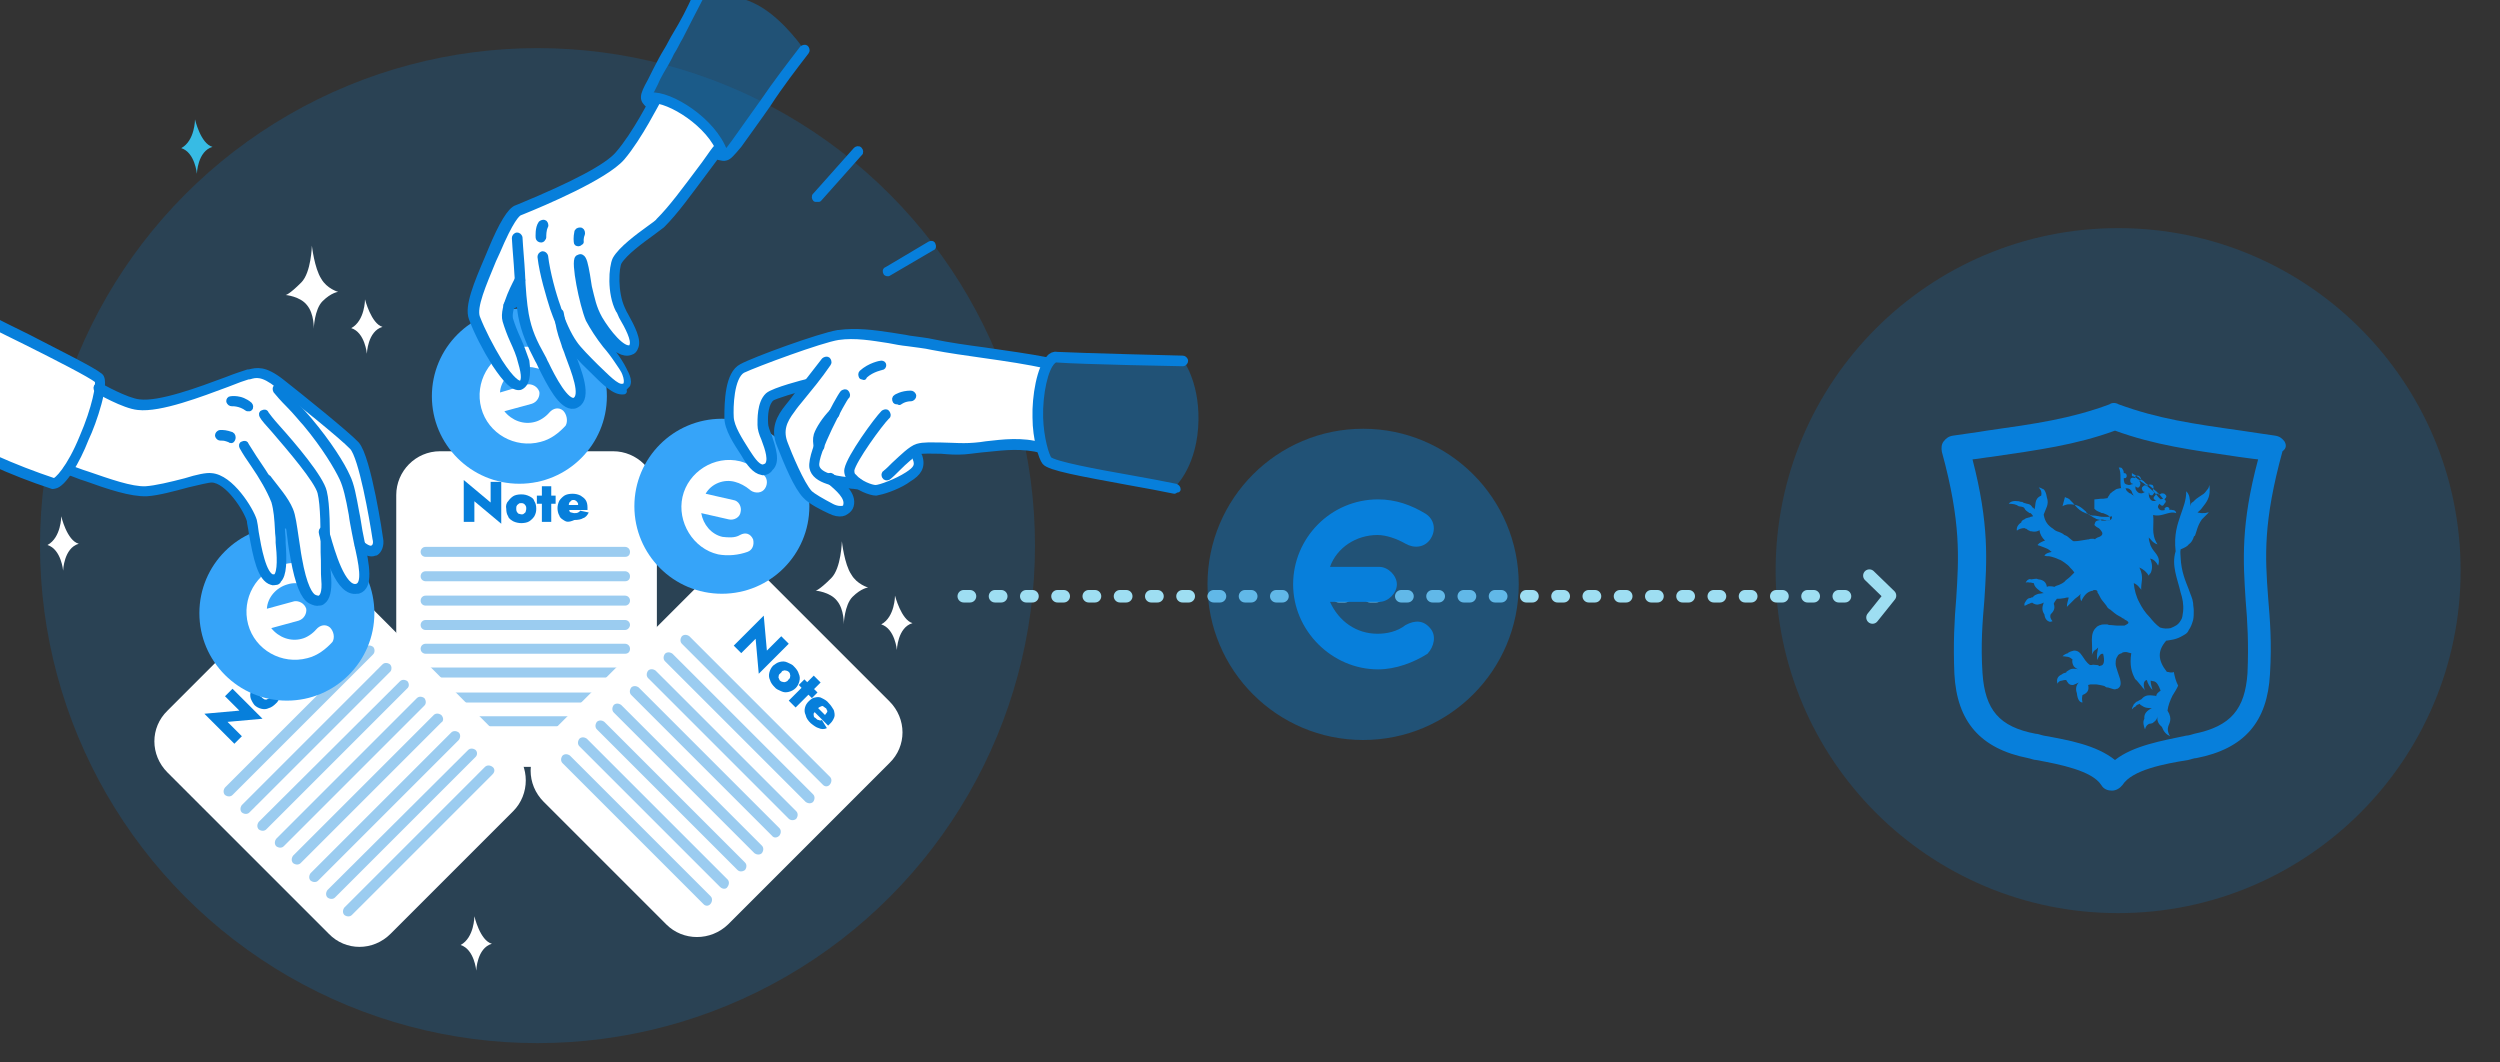 <?xml version="1.0" encoding="utf-8"?>
<!-- Generator: Adobe Illustrator 24.3.0, SVG Export Plug-In . SVG Version: 6.00 Build 0)  -->
<svg version="1.1" id="Layer_1" xmlns="http://www.w3.org/2000/svg" xmlns:xlink="http://www.w3.org/1999/xlink" x="0px" y="0px"
	 viewBox="0 0 400 170" style="enable-background:new 0 0 400 170;" xml:space="preserve">
<rect x="0" y="0" width="400" height="170" fill="#333333" stroke="none"/>
<style type="text/css">
	.st0{opacity:0.2;fill:#077FDB;}
	.st1{fill:#FFFFFF;}
	.st2{fill:#077FDB;}
	.st3{opacity:0.4;fill:#077FDB;}
	.st4{fill-rule:evenodd;clip-rule:evenodd;fill:#36A4F9;}
	.st5{fill:#37BBE4;}
	.st6{opacity:0.4;fill-rule:evenodd;clip-rule:evenodd;fill:#077FDB;}
	.st7{fill-rule:evenodd;clip-rule:evenodd;fill:#FFFFFF;}
	.st8{fill:#077FDB;stroke:#077FDB;stroke-linecap:round;stroke-linejoin:round;stroke-miterlimit:10;}
	.st9{fill:none;stroke:#9EDEF2;stroke-width:2;stroke-linecap:round;stroke-linejoin:round;stroke-miterlimit:10;}
	
		.st10{fill:none;stroke:#9EDEF2;stroke-width:2;stroke-linecap:round;stroke-linejoin:round;stroke-miterlimit:10;stroke-dasharray:1,4;}
</style>
<circle class="st0" cx="86" cy="87.3" r="79.6"/>
<g>
	<g>
		<path class="st1" d="M98.1,122.7H70.4c-3.8,0-7-3.1-7-7V79.2c0-3.8,3.1-7,7-7h27.7c3.8,0,7,3.1,7,7v36.5
			C105,119.5,102,122.7,98.1,122.7z"/>
		<g>
			<g>
				<path class="st2" d="M80.2,77.1v6.7l-4.3-3.6v3.3h-1.7v-6.7l4.3,3.6v-3.3H80.2z"/>
				<path class="st2" d="M81.3,80.2c0.2-0.3,0.5-0.6,0.8-0.8c0.3-0.2,0.8-0.3,1.3-0.3s0.9,0.1,1.3,0.3s0.7,0.4,0.8,0.8
					c0.2,0.3,0.3,0.7,0.3,1.2s-0.1,0.8-0.3,1.2c-0.2,0.3-0.5,0.6-0.8,0.8s-0.8,0.3-1.3,0.3c-0.4,0-0.9-0.1-1.3-0.3
					c-0.3-0.2-0.7-0.4-0.8-0.8c-0.2-0.3-0.3-0.7-0.3-1.2C80.9,81,81,80.5,81.3,80.2z M82.7,81.9c0.1,0.1,0.2,0.3,0.3,0.3
					s0.3,0.1,0.4,0.1c0.2,0,0.3,0,0.4-0.1s0.3-0.2,0.3-0.3s0.1-0.3,0.1-0.5c0-0.3,0-0.3-0.1-0.5c-0.1-0.1-0.2-0.3-0.3-0.3
					c-0.1-0.1-0.3-0.1-0.4-0.1c-0.2,0-0.3,0-0.4,0.1s-0.3,0.2-0.3,0.3c-0.1,0.1-0.1,0.3-0.1,0.5S82.6,81.7,82.7,81.9z"/>
				<path class="st2" d="M88.9,79.3v1.3h-3v-1.3H88.9z M88.2,77.8v5.7h-1.5v-5.7H88.2z"/>
				<path class="st2" d="M90.3,83.3c-0.3-0.2-0.7-0.4-0.8-0.8c-0.2-0.3-0.3-0.8-0.3-1.2c0-0.4,0.1-0.8,0.3-1.2
					c0.2-0.3,0.5-0.6,0.8-0.8s0.8-0.3,1.3-0.3s0.9,0.1,1.3,0.3c0.3,0.2,0.6,0.4,0.8,0.7c0.2,0.3,0.3,0.7,0.3,1.2c0,0.1,0,0.2,0,0.2
					c0,0.1,0,0.1,0,0.2h-3.8v-0.8h2.5l-0.3,0.4c0,0,0-0.1,0.1-0.2c0,0,0-0.1,0-0.2c0-0.2,0-0.3-0.1-0.4s-0.1-0.2-0.3-0.3
					C92,80,91.8,80,91.8,80c-0.2,0-0.3,0-0.4,0.1s-0.2,0.2-0.3,0.3C91,80.6,91,80.8,91,81.1s0,0.4,0.1,0.6c0,0.2,0.2,0.3,0.3,0.3
					s0.3,0.1,0.5,0.1s0.4,0,0.6-0.1s0.3-0.2,0.3-0.3l1.4,0.3c-0.2,0.4-0.5,0.8-0.9,0.9c-0.3,0.2-0.8,0.3-1.4,0.3
					C91,83.6,90.6,83.5,90.3,83.3z"/>
			</g>
		</g>
		<path class="st3" d="M100,93H68.1c-0.4,0-0.8-0.3-0.8-0.8l0,0c0-0.4,0.3-0.8,0.8-0.8H100c0.4,0,0.8,0.3,0.8,0.8l0,0
			C100.8,92.7,100.5,93,100,93z"/>
		<path class="st3" d="M100,89.1H68.1c-0.4,0-0.8-0.3-0.8-0.8l0,0c0-0.4,0.3-0.8,0.8-0.8H100c0.4,0,0.8,0.3,0.8,0.8l0,0
			C100.8,88.8,100.5,89.1,100,89.1z"/>
		<path class="st3" d="M100,96.9H68.1c-0.4,0-0.8-0.3-0.8-0.8l0,0c0-0.4,0.3-0.8,0.8-0.8H100c0.4,0,0.8,0.3,0.8,0.8l0,0
			C100.8,96.5,100.5,96.9,100,96.9z"/>
		<path class="st3" d="M100,100.8H68.1c-0.4,0-0.8-0.3-0.8-0.8l0,0c0-0.4,0.3-0.8,0.8-0.8H100c0.4,0,0.8,0.3,0.8,0.8l0,0
			C100.8,100.3,100.5,100.8,100,100.8z"/>
		<path class="st3" d="M100,104.6H68.1c-0.4,0-0.8-0.3-0.8-0.8l0,0c0-0.4,0.3-0.8,0.8-0.8H100c0.4,0,0.8,0.3,0.8,0.8l0,0
			C100.8,104.3,100.5,104.6,100,104.6z"/>
		<path class="st3" d="M100,108.4H68.1c-0.4,0-0.8-0.3-0.8-0.8l0,0c0-0.4,0.3-0.8,0.8-0.8H100c0.4,0,0.8,0.3,0.8,0.8l0,0
			C100.8,108.1,100.5,108.4,100,108.4z"/>
		<path class="st3" d="M100,112.4H68.1c-0.4,0-0.8-0.3-0.8-0.8l0,0c0-0.4,0.3-0.8,0.8-0.8H100c0.4,0,0.8,0.3,0.8,0.8l0,0
			C100.8,111.9,100.5,112.4,100,112.4z"/>
		<path class="st3" d="M100,116.2H68.1c-0.4,0-0.8-0.3-0.8-0.8l0,0c0-0.4,0.3-0.8,0.8-0.8H100c0.4,0,0.8,0.3,0.8,0.8l0,0
			C100.8,115.9,100.5,116.2,100,116.2z"/>
	</g>
	<g>
		<path class="st1" d="M106.6,147.9L87,128.3c-2.8-2.8-2.8-7.2,0-9.9l25.8-25.8c2.8-2.8,7.2-2.8,9.9,0l19.6,19.6
			c2.8,2.8,2.8,7.2,0,9.9l-25.8,25.8C113.7,150.6,109.3,150.6,106.6,147.9z"/>
		<g>
			<g>
				<path class="st2" d="M126.2,103l-4.8,4.8l-0.5-5.6l-2.3,2.3l-1.2-1.2l4.8-4.8l0.5,5.6l2.3-2.3L126.2,103z"/>
				<path class="st2" d="M124.8,105.9c0.4-0.1,0.8-0.1,1.2,0.1c0.4,0.2,0.8,0.3,1.1,0.7c0.3,0.3,0.6,0.7,0.7,1.1
					c0.2,0.4,0.2,0.8,0.1,1.2c-0.1,0.4-0.3,0.8-0.6,1.1c-0.3,0.3-0.7,0.5-1.1,0.6s-0.8,0.1-1.2-0.1c-0.4-0.2-0.8-0.3-1.1-0.7
					c-0.3-0.3-0.6-0.7-0.7-1.1c-0.2-0.4-0.2-0.8-0.1-1.2c0.1-0.4,0.3-0.8,0.6-1.1C124,106.3,124.3,106,124.8,105.9z M124.6,108.1
					c0,0.2-0.1,0.3,0,0.4c0.1,0.2,0.1,0.3,0.2,0.4s0.3,0.2,0.4,0.2s0.3,0.1,0.5,0s0.3-0.1,0.4-0.3c0.2-0.2,0.3-0.3,0.3-0.4
					c0-0.2,0.1-0.3,0-0.5c0-0.2-0.1-0.3-0.2-0.4s-0.3-0.2-0.4-0.2c-0.2,0-0.3-0.1-0.4,0c-0.2,0-0.3,0.1-0.4,0.3
					C124.8,107.8,124.6,107.9,124.6,108.1z"/>
				<path class="st2" d="M130.8,110.8l-0.9,0.9l-2.1-2.1l0.9-0.9L130.8,110.8z M131.3,109.2l-4,4l-1.1-1.1l4-4L131.3,109.2z"/>
				<path class="st2" d="M128.9,114.4c-0.2-0.4-0.2-0.8-0.1-1.2s0.3-0.7,0.6-1s0.7-0.6,1-0.6c0.4-0.1,0.8-0.1,1.1,0.1
					c0.4,0.2,0.8,0.4,1.1,0.8c0.4,0.4,0.6,0.8,0.8,1.1c0.1,0.3,0.2,0.8,0.1,1.1s-0.3,0.7-0.6,1c-0.1,0.1-0.1,0.1-0.2,0.2
					c-0.1,0.1-0.1,0.1-0.2,0.2l-2.8-2.8l0.6-0.6l1.8,1.8l-0.5,0.1c0.1,0,0.1-0.1,0.2-0.1s0.1-0.1,0.2-0.1c0.1-0.1,0.2-0.3,0.3-0.4
					s0.1-0.3,0-0.4c-0.1-0.2-0.1-0.3-0.2-0.3c-0.1-0.1-0.3-0.2-0.4-0.3s-0.3,0-0.5,0.1c-0.3,0.1-0.3,0.3-0.5,0.4
					c-0.2,0.2-0.3,0.3-0.4,0.5c-0.2,0.2-0.1,0.3-0.1,0.5s0.1,0.3,0.3,0.4c0.2,0.2,0.3,0.3,0.5,0.3c0.2,0.1,0.3,0.1,0.5,0l0.8,1.3
					c-0.4,0.2-0.9,0.2-1.3,0c-0.4-0.1-0.8-0.4-1.3-0.8C129.3,115.3,129,114.9,128.9,114.4z"/>
			</g>
		</g>
		<path class="st3" d="M128.9,128.3l-22.5-22.5c-0.3-0.3-0.3-0.8,0-1.2l0,0c0.3-0.3,0.8-0.3,1.2,0l22.5,22.5c0.3,0.3,0.3,0.8,0,1.2
			l0,0C129.8,128.6,129.3,128.6,128.9,128.3z"/>
		<path class="st3" d="M131.7,125.6L109.1,103c-0.3-0.3-0.3-0.8,0-1.2l0,0c0.3-0.3,0.8-0.3,1.2,0l22.5,22.5c0.3,0.3,0.3,0.8,0,1.2
			l0,0C132.5,125.9,132,125.9,131.7,125.6z"/>
		<path class="st3" d="M126.2,131l-22.5-22.5c-0.3-0.3-0.3-0.8,0-1.2l0,0c0.3-0.3,0.8-0.3,1.2,0l22.5,22.5c0.3,0.3,0.3,0.8,0,1.2
			l0,0C127.1,131.3,126.5,131.3,126.2,131z"/>
		<path class="st3" d="M123.5,133.7L101,111.2c-0.3-0.3-0.3-0.8,0-1.2l0,0c0.3-0.3,0.8-0.3,1.2,0l22.5,22.5c0.3,0.3,0.3,0.8,0,1.2
			l0,0C124.3,134.1,123.8,134.1,123.5,133.7z"/>
		<path class="st3" d="M120.7,136.5L98.2,114c-0.3-0.3-0.3-0.8,0-1.2l0,0c0.3-0.3,0.8-0.3,1.2,0l22.5,22.5c0.3,0.3,0.3,0.8,0,1.2
			l0,0C121.6,136.8,121.1,136.8,120.7,136.5z"/>
		<path class="st3" d="M118,139.2l-22.5-22.5c-0.3-0.3-0.3-0.8,0-1.2l0,0c0.3-0.3,0.8-0.3,1.2,0l22.5,22.5c0.3,0.3,0.3,0.8,0,1.2
			l0,0C118.8,139.5,118.3,139.5,118,139.2z"/>
		<path class="st3" d="M115.2,141.9l-22.5-22.5c-0.3-0.3-0.3-0.8,0-1.2l0,0c0.3-0.3,0.8-0.3,1.2,0l22.5,22.5c0.3,0.3,0.3,0.8,0,1.2
			l0,0C116.2,142.3,115.6,142.3,115.2,141.9z"/>
		<path class="st3" d="M112.6,144.7L90,122.1c-0.3-0.3-0.3-0.8,0-1.2l0,0c0.3-0.3,0.8-0.3,1.2,0l22.5,22.5c0.3,0.3,0.3,0.8,0,1.2
			l0,0C113.4,145,112.9,145,112.6,144.7z"/>
	</g>
	<g>
		<path class="st1" d="M82.1,129.8l-19.6,19.6c-2.8,2.8-7.2,2.8-9.9,0l-25.8-25.8c-2.8-2.8-2.8-7.2,0-9.9l19.6-19.6
			c2.8-2.8,7.2-2.8,9.9,0L82.1,120C84.8,122.6,84.8,127.1,82.1,129.8z"/>
		<g>
			<g>
				<path class="st2" d="M37.2,110.2L42,115l-5.6,0.5l2.3,2.3l-1.2,1.2l-4.8-4.8l5.6-0.5l-2.3-2.3L37.2,110.2z"/>
				<path class="st2" d="M40.1,111.7c-0.1-0.4-0.1-0.8,0.1-1.2c0.2-0.4,0.3-0.8,0.7-1.1c0.3-0.3,0.7-0.6,1.1-0.7
					c0.4-0.2,0.8-0.2,1.2-0.1c0.3,0.1,0.8,0.3,1.1,0.6c0.3,0.3,0.5,0.7,0.6,1.1s0.1,0.8-0.1,1.2c-0.2,0.4-0.3,0.8-0.7,1.1
					c-0.3,0.3-0.7,0.6-1.1,0.7c-0.4,0.2-0.8,0.2-1.2,0.1s-0.8-0.3-1.1-0.6C40.4,112.4,40.2,112,40.1,111.7z M42.3,111.9
					c0.2,0,0.3,0.1,0.4,0c0.2-0.1,0.3-0.1,0.4-0.2c0.1-0.1,0.2-0.3,0.2-0.4c0-0.2,0.1-0.3,0-0.5c-0.1-0.3-0.1-0.3-0.3-0.4
					c-0.2-0.2-0.3-0.3-0.4-0.3s-0.3-0.1-0.5,0c-0.2,0-0.3,0.1-0.4,0.2c-0.1,0.1-0.2,0.3-0.2,0.4s-0.1,0.3,0,0.4
					c0,0.2,0.1,0.3,0.3,0.4C42,111.7,42.1,111.8,42.3,111.9z"/>
				<path class="st2" d="M44.9,105.5l0.9,0.9l-2.1,2.1l-0.9-0.9L44.9,105.5z M43.3,105l4,4l-1.1,1.1l-4-4L43.3,105z"/>
				<path class="st2" d="M48.6,107.4c-0.4,0.2-0.8,0.2-1.2,0.1s-0.7-0.3-1-0.6c-0.3-0.3-0.6-0.7-0.6-1c-0.1-0.4-0.1-0.8,0.1-1.1
					c0.2-0.4,0.4-0.8,0.8-1.1c0.4-0.4,0.8-0.6,1.1-0.8c0.3-0.1,0.8-0.2,1.1-0.1s0.7,0.3,1,0.6c0.1,0.1,0.1,0.1,0.2,0.2
					c0.1,0.1,0.1,0.1,0.2,0.2l-2.8,2.8l-0.6-0.6l1.8-1.8l0.1,0.5c0-0.1-0.1-0.1-0.1-0.2s-0.1-0.1-0.1-0.2c-0.1-0.1-0.3-0.2-0.4-0.3
					c-0.1-0.1-0.3-0.1-0.4,0c-0.2,0-0.3,0.1-0.3,0.2c-0.1,0.1-0.2,0.3-0.3,0.4c-0.1,0.2,0,0.3,0.1,0.5c0.1,0.3,0.3,0.3,0.4,0.5
					c0.2,0.2,0.3,0.3,0.5,0.4s0.3,0.1,0.5,0.1s0.3-0.1,0.4-0.3s0.3-0.3,0.3-0.5c0.1-0.2,0.1-0.3,0-0.5l1.3-0.8
					c0.2,0.4,0.2,0.9,0,1.3s-0.4,0.8-0.8,1.3C49.4,107.1,49,107.4,48.6,107.4z"/>
			</g>
		</g>
		<path class="st3" d="M62.5,107.4L39.9,130c-0.3,0.3-0.8,0.3-1.2,0l0,0c-0.3-0.3-0.3-0.8,0-1.2l22.5-22.5c0.3-0.3,0.8-0.3,1.2,0
			l0,0C62.7,106.6,62.7,107.1,62.5,107.4z"/>
		<path class="st3" d="M59.7,104.7l-22.5,22.5c-0.3,0.3-0.8,0.3-1.2,0l0,0c-0.3-0.3-0.3-0.8,0-1.2l22.5-22.5c0.3-0.3,0.8-0.3,1.2,0
			l0,0C60,103.8,60,104.4,59.7,104.7z"/>
		<path class="st3" d="M65.1,110.2l-22.5,22.5c-0.3,0.3-0.8,0.3-1.2,0l0,0c-0.3-0.3-0.3-0.8,0-1.2L64,109c0.3-0.3,0.8-0.3,1.2,0l0,0
			C65.5,109.4,65.5,109.9,65.1,110.2z"/>
		<path class="st3" d="M67.9,112.9l-22.5,22.5c-0.3,0.3-0.8,0.3-1.2,0l0,0c-0.3-0.3-0.3-0.8,0-1.2l22.5-22.5c0.3-0.3,0.8-0.3,1.2,0
			l0,0C68.2,112.1,68.2,112.6,67.9,112.9z"/>
		<path class="st3" d="M70.6,115.6l-22.5,22.5c-0.3,0.3-0.8,0.3-1.2,0l0,0c-0.3-0.3-0.3-0.8,0-1.2l22.5-22.5c0.3-0.3,0.8-0.3,1.2,0
			l0,0C71,114.8,71,115.4,70.6,115.6z"/>
		<path class="st3" d="M73.4,118.4l-22.5,22.5c-0.3,0.3-0.8,0.3-1.2,0l0,0c-0.3-0.3-0.3-0.8,0-1.2l22.5-22.5c0.3-0.3,0.8-0.3,1.2,0
			l0,0C73.7,117.5,73.7,118,73.4,118.4z"/>
		<path class="st3" d="M76.1,121.1l-22.5,22.5c-0.3,0.3-0.8,0.3-1.2,0l0,0c-0.3-0.3-0.3-0.8,0-1.2L74.9,120c0.3-0.3,0.8-0.3,1.2,0
			l0,0C76.4,120.3,76.4,120.8,76.1,121.1z"/>
		<path class="st3" d="M78.8,123.9l-22.5,22.5c-0.3,0.3-0.8,0.3-1.2,0l0,0c-0.3-0.3-0.3-0.8,0-1.2l22.5-22.5c0.3-0.3,0.8-0.3,1.2,0
			l0,0C79.2,123,79.2,123.5,78.8,123.9z"/>
	</g>
</g>
<g>
	<g>
		<g>
			<ellipse class="st4" cx="115.5" cy="81" rx="14" ry="14"/>
		</g>
	</g>
	<path class="st1" d="M120.5,86.3c-0.4-0.9-1.2-1.2-2.1-0.7c-0.8,0.5-1.9,0.4-2.8,0.3c-1.8-0.4-3.1-2-3.4-3.8l4.4,1
		c0.8,0.2,1.8-0.3,1.9-1.2c0.2-0.8-0.3-1.8-1.2-1.9l-4.4-1c0.9-1.6,2.9-2.4,4.7-1.9c0.8,0.2,1.7,0.7,2.3,1.2
		c0.6,0.6,1.7,0.7,2.3,0.1c0.6-0.6,0.7-1.7,0.1-2.3c-1.1-1.1-2.4-1.9-3.9-2.3c-4.1-1-8.3,1.7-9.2,5.7s1.7,8.3,5.7,9.2
		c1.6,0.3,3.3,0.1,4.7-0.4C120.4,88,120.7,87.2,120.5,86.3z"/>
</g>
<g>
	<g>
		<g>
			<ellipse class="st4" cx="83.1" cy="63.4" rx="14" ry="14"/>
		</g>
	</g>
	<path class="st1" d="M90.1,65.7c-0.7-0.6-1.6-0.4-2.2,0.3c-0.6,0.7-1.5,1.3-2.3,1.5c-1.8,0.5-3.7-0.2-4.9-1.7l4.4-1.2
		c0.9-0.3,1.3-1.2,1.2-1.9c-0.3-0.9-1.2-1.3-1.9-1.2L80,62.8c0.1-1.8,1.5-3.4,3.3-3.9c0.9-0.3,1.8-0.2,2.5,0c0.9,0.3,1.8-0.2,2-1
		c0.3-0.9-0.2-1.8-1-2c-1.5-0.5-3-0.6-4.4-0.1c-4.1,1.1-6.5,5.4-5.4,9.5s5.4,6.5,9.5,5.4c1.6-0.4,2.9-1.4,4-2.6
		C90.9,67.4,90.7,66.3,90.1,65.7z"/>
</g>
<g>
	<g>
		<g>
			<ellipse class="st4" cx="45.9" cy="98.1" rx="14" ry="14"/>
		</g>
	</g>
	<path class="st1" d="M52.8,100.4c-0.7-0.6-1.6-0.4-2.2,0.3c-0.6,0.7-1.5,1.3-2.3,1.5c-1.8,0.5-3.7-0.2-4.9-1.7l4.4-1.2
		c0.9-0.3,1.3-1.2,1.2-1.9c-0.3-0.9-1.2-1.3-1.9-1.2l-4.4,1.2c0.1-1.8,1.5-3.4,3.3-3.9c0.9-0.3,1.8-0.2,2.5,0c0.9,0.3,1.8-0.2,2-1
		c0.3-0.9-0.2-1.8-1-2c-1.5-0.5-3-0.6-4.4-0.1c-4.1,1.1-6.5,5.4-5.4,9.5s5.4,6.5,9.5,5.4c1.6-0.4,2.9-1.4,4-2.6
		C53.6,102,53.4,101,52.8,100.4z"/>
</g>
<path class="st1" d="M49.9,39.3c0,0-0.1,4.3-1.7,5.9c-2,2-2.5,2-2.5,2s2.3,0.2,3.4,1.6c1.2,1.4,1.1,3.8,1.1,3.8s0.1-3.1,1.4-4.4
	c1.4-1.4,2.5-1.5,2.5-1.5s-1.8-0.5-2.7-2.1C50.3,42.9,49.9,39.3,49.9,39.3z"/>
<path class="st1" d="M58.4,47.9c0,0,0,3.4-2.2,4.6c2.2,0.7,2.5,4.1,2.5,4.1s0.1-3.6,2.5-4.3C59.4,51.8,58.4,47.9,58.4,47.9z"/>
<path class="st5" d="M31.2,19.1c0,0,0,3.4-2.2,4.6c2.2,0.7,2.5,4.1,2.5,4.1s0.1-3.6,2.5-4.3C32.1,23,31.2,19.1,31.2,19.1z"/>
<path class="st1" d="M134.7,86.6c0,0-0.1,4.3-1.7,5.9c-2,2-2.5,2-2.5,2s2.3,0.2,3.4,1.6c1.2,1.4,1.1,3.8,1.1,3.8s0.1-3.1,1.4-4.4
	c1.4-1.4,2.5-1.5,2.5-1.5s-1.8-0.5-2.7-2.1C135.1,90.3,134.7,86.6,134.7,86.6z"/>
<path class="st1" d="M143.2,95.3c0,0,0,3.4-2.2,4.6c2.2,0.7,2.5,4.1,2.5,4.1s0.1-3.6,2.5-4.3C144.2,99.2,143.2,95.3,143.2,95.3z"/>
<path class="st1" d="M75.9,146.6c0,0,0,3.4-2.2,4.6c2.2,0.7,2.5,4.1,2.5,4.1s0.1-3.6,2.5-4.3C76.8,150.5,75.9,146.6,75.9,146.6z"/>
<path class="st1" d="M9.8,82.6c0,0,0,3.4-2.2,4.6c2.2,0.7,2.5,4.1,2.5,4.1s0.1-3.6,2.5-4.3C10.7,86.5,9.8,82.6,9.8,82.6z"/>
<g>
	<path class="st6" d="M104.3,16.7c0,0-1.1-0.7-0.7-1.7c1.3-3,8.6-16.1,8.6-16.1s5.1-0.3,9.2,2s7.3,7.1,7.3,7.1s-3.9,5.4-7.2,10
		c-2.4,3.4-4,6.3-5.4,6.8C111.4,26.5,104.3,16.7,104.3,16.7z"/>
	<path class="st7" d="M16,62.3c0,0,1.2,0.6,3.1,1.3c1.7,0.7,3.8,1.7,6.7,1c3.3-0.7,7.4-2.4,11.1-3.6c1.9-0.6,4.1-1.9,5.4-1.2
		c3.9,2,7.4,5.3,10.5,7.9c1.9,1.7,4,2.8,4.6,4.1c1.6,2.9,3.1,12.3,3.3,14.9c0.3,3.2-2.6,1.1-2.6,1.1s0.7,4,0.3,5.9
		c-0.2,1-1.5,0.8-1.9,0.6c-1.5-0.3-4.3-7.9-4.3-7.9s0.1,2,0.1,3.9c0.1,2.1,0,4.2-0.4,5.5c-0.4,0.8-1.8,0.4-2.3-0.1
		c-1.5-1.8-2.6-8-3.1-12.1c-0.3-2.1-2.4-4.4-2.4-4.4s0.4,1.3,0.7,3.2c0.7,4.3,1.4,11.5-1.1,10.6c-1.1-0.4-2.1-3.1-2.5-5.6
		c-0.4-1.9-0.2-3.3-1.3-5.1c-0.8-1.4-3.9-4.7-4.9-5.2c-0.8-0.4-1.7-0.1-2.8,0.1c-3,0.5-6.7,2.2-9.1,2c-3.3-0.3-5.8-1.3-7.9-2
		c-2.7-0.9-4.3-1.6-4.3-1.6s1.9-3,3.2-6.3C15.3,65.8,16,62.3,16,62.3z"/>
	<path class="st7" d="M82.4,33.9c0,0,3.4-1.4,7.5-3.4c2.5-1.2,5.5-2.4,7.6-4.1c2.8-2.2,4.6-5.5,5.8-7.5c1.2-2.2,1.7-3,1.7-3
		s3,0.6,5.7,2.6c2.6,2.1,4.7,5.4,4.7,5.4s-0.6,0.7-1.7,2.2c-1.6,2.3-4.3,6.1-7,8.9c-2,2.1-3.9,2.7-5.6,4.4c-0.7,0.6-1.5,1.4-2,2.4
		c-0.4,0.8-0.4,3.9,0.2,6.1c0.6,2.2,1.7,3.8,2.3,5.2c0.4,0.9,0.5,2,0.2,2.5c-0.1,0.1-0.5,0.9-1.8,0.2c-1.1-0.7-3-2.9-4-4.7
		s-1.7-5-2.2-6.9c-0.4-1.9-0.7-2.6-0.7-2.4c0,0.4,0.3,5.7,1.6,9c1.2,2.8,3.4,5.3,4.6,7.2c1.2,1.8,1.6,3.2,1.4,3.5
		c-0.4,0.9-1.1,1.2-2.1,0.8c-1.2-0.6-3.9-3-5.8-5.2c-2.3-2.7-3.6-5.5-3.6-5.5s0.2,1.4,0.8,2.9c1,2.5,2.4,5.8,2.7,8.2
		c0.2,2.5-1.6,2.6-2.5,1.6c-1.1-1.2-4.6-6.9-5.8-10c-1-2.8-1.2-4.8-1.2-6.4C83,46.1,82.9,45,82.9,45s-2.6,4.1-1.9,6.3
		c0.5,1.4,2.1,4.8,2.7,7.3c0.4,1.7,0,2.8-0.2,3c-0.9,0.8-2.8-1.4-4.4-3.9c-2-3.1-3.5-6.7-3.6-7.5c-0.1-1.6,2.1-8,4-12.1
		C81.1,35,82.4,33.9,82.4,33.9z"/>
	<path class="st7" d="M135,53.7c-4.2,0.4-7.8,2-10.5,3c-3.6,1.3-5.9,1.6-7,3.7c-0.8,1.7-1.1,5-0.7,7.1c0.6,2.7,2.5,4.6,3.9,7
		c0.7,1.1,2.7,1,2.7-0.9c0-1.5-1.1-3.3-1.4-5.4c-0.2-1.2,0.1-3,0.4-3.8c0.4-1,1.6-1.3,2.9-1.7c1.8-0.5,3.9-1,3.9-1s-1.5,1.7-2.9,3.7
		c-1,1.3-2.1,2.4-1.7,4.7c0.2,1.7,3.3,8.4,4.4,9.4c1.1,1,3.6,2.6,5.6,2.7c0.5,0,1.4-1.1,1-2.1c-0.6-1.4-2.8-3.1-2.8-3.1l4.6,0.7
		c0,0,1.1,1.2,3,1c1.8-0.1,4.3-1.7,5.4-2.3c2.3-1.3,0.6-4.1,0.6-4.1l2.2-0.3l7.1,0.1c0,0,3.5-0.6,6.3-0.7s4.7,0.5,4.7,0.5
		s-0.8-3.7-0.6-7.1s1.5-6.4,1.5-6.4s-1.5-0.4-3.2-0.7c-2.6-0.4-6.2-0.8-10.7-1.5c-4.7-0.8-9.5-1.8-14.1-2.2
		C138,53.5,136.4,53.6,135,53.7z M132,68.3c0.1,0.1-0.3,1.1-0.3,1.2c0,0,0,0,0,0.1c-0.1,0.1-0.4,0.9-0.5,0.9c-0.1-0.1,0.1-0.9,0.1-1
		c0,0,0,0,0-0.1C131.2,69.2,131.9,68.2,132,68.3z"/>
	<path class="st6" d="M166.4,70.4c-0.6-3.1-0.2-8.3,0.7-11.1c0.5-1.7,1.7-2.1,1.7-2.1l20.6,0.6c0,0,2.8,3.8,2.3,10.7
		c-0.5,6.7-3.9,9.6-3.9,9.6s-7.9-1.3-13.9-2.6c-3.7-0.8-6.5-1.5-6.7-2.2C167,72.7,166.5,71.1,166.4,70.4z"/>
	<path class="st7" d="M-10.5,68.9c0,0,0.9-6.7,3.3-11S-1,51.7-1,51.7l17,8.9c0,0,0.2,0.9-0.3,2.8c-0.4,2.1-1.4,5.2-2.3,7.4
		c-1.9,4.2-4.8,6.7-4.8,6.7s-5.5-2-10.3-4C-6.5,71.2-10.5,68.9-10.5,68.9z"/>
	<path class="st8" d="M99.8,62.6c-1.4,0.2-3-1.4-5-3.4c-2-1.9-3-3.1-3.5-3.8c-1.4-2.1-2.4-5-2.8-6.1c-0.6-1.9-1.7-5.5-2-8.2
		c0-0.2,0.1-0.3,0.3-0.4c0.2,0,0.3,0.1,0.4,0.3c0.3,2.6,1.3,6.2,2,8.1c0.7,2.3,1.7,4.5,2.7,5.9c0.6,0.9,2.2,2.5,3.4,3.7
		c1.6,1.5,3.3,3.4,4.3,3.2c0,0,0,0,0.1,0c0.4-0.1,0.7-0.3,0.7-0.5c0.3-0.8-0.6-2.3-1.6-3.7c-0.6-0.9-1.2-1.7-1.9-2.5
		c-1.1-1.4-2-2.8-2.7-4.1c-1-2.4-2.4-9.3-1.7-9.8c0.2-0.1,0.4-0.2,0.5-0.1c0.4,0.2,0.6,1.1,0.9,2.8c0.1,0.7,0.2,1.3,0.3,1.9
		c0.5,2,0.7,3.3,1.7,5.1c1.3,2.2,3.7,5.2,5,4.7c0.2,0,0.3-0.2,0.3-0.4c0.4-0.9-0.7-3-1.7-4.7c-0.2-0.4-0.3-0.8-0.5-1
		c-1.4-2.7-1.1-6.9-0.5-8.1c0.9-1.6,3.6-3.6,5.4-4.9c0.7-0.5,1.4-1,1.5-1.2c2.1-2.1,4-4.7,7.3-9.1c0.6-0.8,1.1-1.6,1.8-2.5
		c0.1-0.1,0.4-0.2,0.5-0.1s0.2,0.4,0.1,0.5c-0.6,0.9-1.2,1.7-1.8,2.5c-3.3,4.4-5.2,7.1-7.4,9.3c-0.3,0.2-0.9,0.7-1.6,1.2
		c-1.8,1.3-4.4,3.2-5.3,4.7c-0.5,0.9-0.7,4.9,0.5,7.5c0.2,0.4,0.3,0.7,0.5,1c1.1,2,2.2,4.1,1.6,5.2c-0.1,0.3-0.3,0.6-0.7,0.7
		c-2.3,0.9-5.3-3.9-5.9-4.9c-1-1.8-1.4-3.4-1.9-5.3c-0.1-0.6-0.2-1.3-0.4-2c-0.1-0.3-0.1-0.7-0.2-1c0.2,2,0.7,5.5,1.7,7.6
		c0.5,1.2,1.6,2.6,2.5,3.9c0.7,0.8,1.2,1.7,1.9,2.6c1.3,1.9,2,3.4,1.6,4.4c-0.2,0.4-0.6,0.8-1.3,0.9C99.9,62.6,99.8,62.6,99.8,62.6z
		"/>
	<path class="st8" d="M91.8,64.9c-1.9,0.3-3.8-3.5-5.2-6.3c-0.2-0.4-0.3-0.7-0.5-1c-1.3-2.5-2.2-4.5-2.7-7.1
		c-0.3-1.7-0.4-4.2-0.6-6.7c-0.1-1.9-0.3-3.8-0.4-5.7c0-0.2,0.1-0.3,0.3-0.4c0.2,0,0.3,0.1,0.4,0.3c0.1,1.9,0.3,3.8,0.4,5.7
		c0.1,2.5,0.3,4.9,0.6,6.6c0.5,2.7,1.3,4.4,2.7,6.9c0.2,0.3,0.3,0.7,0.5,1c1.1,2.3,3.3,6.5,4.7,5.9c1.5-0.8-0.1-4.7-1.1-7.4
		c-0.2-0.7-0.5-1.2-0.6-1.7c-0.8-2.2-0.9-3.1-1-3.8c-0.1-0.3-0.1-0.6-0.2-0.9c0-0.2,0-0.4,0.2-0.4s0.4,0,0.4,0.2
		c0.1,0.4,0.1,0.7,0.2,1c0.1,0.7,0.2,1.5,0.9,3.6c0.2,0.5,0.4,1,0.6,1.7c1.3,3.2,2.8,7.2,0.9,8.3C92,64.9,91.8,64.9,91.8,64.9z"/>
	<path class="st8" d="M83.2,61.9c-1,0.2-2.2-1-4-3.7c-1.5-2.4-2.9-5.1-3.7-7.3c-0.7-1.9,0.8-5.5,2.6-9.7l0.5-1.2
		c1.7-4.1,3.1-6.4,4.1-6.7l0.5-0.2c8.7-3.6,14-6.4,15.7-8.4c2.8-3.2,5.7-9,5.7-9c0.1-0.2,0.3-0.2,0.5-0.2s0.2,0.3,0.2,0.5
		c-0.2,0.2-3,5.9-5.8,9.2c-2.7,3.1-12.7,7.3-15.9,8.6L83.1,34c-0.4,0.2-1.4,1.1-3.6,6.3l-0.6,1.3c-1.6,3.9-3.2,7.5-2.6,9.2
		c0.8,2.1,2.2,4.8,3.6,7.1c2,3.1,3,3.6,3.4,3.5C84,61.2,84,60,83.4,58c-0.3-1.3-0.8-2.4-1.3-3.5s-0.9-2.2-1.2-3.2
		c-0.6-2.1,1.9-6.4,2-6.7c0.1-0.1,0.3-0.2,0.5-0.1c0.1,0.1,0.2,0.3,0.1,0.5c-0.7,1.2-2.3,4.6-1.9,6.1c0.3,1,0.7,2,1.2,3.1
		s1,2.4,1.4,3.6C84.5,60.1,84.2,61.5,83.2,61.9C83.3,61.9,83.3,61.9,83.2,61.9z"/>
	<path class="st8" d="M81.4,49.2c-0.1,0-0.3,0-0.3-0.1c-0.1-0.2-0.1-0.4,0.1-0.4c0.6-0.4,1.3-0.6,2-0.9c0.2,0,0.4,0,0.4,0.2
		s0,0.4-0.2,0.4c-0.6,0.1-1.2,0.4-1.8,0.7C81.5,49.2,81.4,49.2,81.4,49.2z"/>
	<path class="st8" d="M115.6,24.7c-0.2,0-0.3,0-0.3-0.2c-1.6-4.6-8.2-8.7-11.1-8.5c-0.2,0-0.3-0.1-0.4-0.3c0-0.2,0.1-0.3,0.3-0.4
		c3.1-0.3,10,4,11.8,9C115.9,24.4,115.8,24.6,115.6,24.7L115.6,24.7z"/>
	<path class="st8" d="M104.2,16.9c-0.1,0-0.2-0.1-0.3,0l-0.1-0.1c-1-0.9-1.1-1.3,0.3-3.8c0.2-0.4,0.5-1,0.9-1.8
		c0.5-1,1.2-2.3,1.7-3.1s0.9-1.7,1.4-2.5c1.2-2,2.2-3.8,3.6-7c0.1-0.2,0.3-0.2,0.5-0.2c0.2,0.1,0.2,0.3,0.2,0.5
		c-1.6,3.1-2.6,5-3.6,7c-0.5,0.8-0.8,1.6-1.4,2.5c-0.4,0.9-1.1,2.1-1.7,3.1c-0.4,0.7-0.7,1.3-0.9,1.8c-1.2,2.3-1.1,2.2-0.4,3
		l0.1,0.1c0.1,0.2,0.2,0.4,0,0.5C104.4,16.8,104.3,16.9,104.2,16.9z"/>
	<path class="st8" d="M116.1,25.2c-0.3,0.1-0.6,0-1.1-0.1l-0.1-0.1c-0.2-0.1-0.2-0.3-0.3-0.5c0.1-0.2,0.3-0.2,0.5-0.3l0.1,0.1
		c1,0.2,1,0.3,2.3-1.5c0.8-1.1,3.4-4.8,4.7-6.6c1.9-2.8,4.2-5.8,6.2-8.4c0.1-0.1,0.4-0.2,0.5-0.1s0.2,0.4,0.1,0.5
		c-2,2.6-4.3,5.6-6.1,8.4c-1.3,1.9-4,5.6-4.7,6.6C117.1,24.5,116.6,25.1,116.1,25.2z"/>
	<path class="st8" d="M122.4,75.5c-0.2,0-0.3,0.1-0.5,0c-1.1-0.2-2-1.4-2.8-2.8c-1.3-2-2.7-4.1-2.7-5.9c0-2.5,0.1-7,2.3-8.1
		c2-1.1,12.4-4.9,15.4-5.4h0.1c2.8-0.4,5.6,0,8.3,0.4c1.1,0.2,2.1,0.3,3,0.5c1.3,0.2,2.6,0.3,3.9,0.6c2.4,0.5,5.2,0.9,8.2,1.3
		c3.4,0.5,7.1,1,10.1,1.6c0.2,0.1,0.2,0.3,0.3,0.5c-0.1,0.2-0.3,0.2-0.5,0.3c-3-0.7-6.5-1.2-10-1.7c-2.8-0.4-5.7-0.8-8.3-1.3
		c-1.3-0.3-2.6-0.4-3.9-0.6c-1-0.1-2.1-0.3-3.1-0.5c-2.6-0.4-5.4-0.9-8.1-0.5c-2.7,0.4-13.2,4.3-15.3,5.3c-1.9,1.1-2,6-1.9,7.6
		s1.4,3.6,2.6,5.5c0.6,0.9,1.5,2.4,2.4,2.5c0.2,0.1,0.5-0.1,0.8-0.2c0.9-0.8,0.2-2.8-0.4-4.4c-0.4-0.9-0.6-1.6-0.6-2.2
		c0-0.8-0.1-3.5,1.2-4.7c0.9-0.8,5.9-2.1,6.4-2.2c0.2,0,0.4,0,0.4,0.2s0,0.4-0.2,0.4c-2.1,0.6-5.6,1.6-6.1,2c-0.9,0.8-1.1,2.6-1,4.1
		c0,0.5,0.3,1.3,0.6,2c0.6,1.8,1.4,4.1,0.2,5.1C122.9,75.4,122.6,75.4,122.4,75.5z"/>
	<path class="st8" d="M134.8,82.1c-0.6,0.1-1.2,0-2-0.4c-1.1-0.5-3.1-1.5-3.9-2.4c-1.4-1.4-3-5.3-4.1-8.1c-1.1-2.6,0-4.5,1.3-6.1
		c0.4-0.5,0.9-1.1,1.4-1.8c1.2-1.5,2.8-3.5,4.4-5.6c0.1-0.1,0.4-0.2,0.5-0.1c0.1,0.1,0.2,0.4,0.1,0.5c-1.5,2.2-3.1,4.1-4.4,5.7
		c-0.5,0.6-1,1.2-1.4,1.8c-1.3,1.7-2,3.3-1.1,5.5c0.6,1.6,2.6,6.4,3.9,7.8c0.5,0.5,1.9,1.3,3.6,2.2c0.8,0.4,1.5,0.4,1.9,0.3
		c0.2-0.1,0.4-0.3,0.4-0.5c0.4-1.4-1.3-2.8-2.7-4l-0.1-0.1c-0.1-0.1-0.2-0.4-0.1-0.5c0.1-0.1,0.4-0.2,0.5-0.1l0.1,0.1
		c1.5,1.2,3.5,2.8,3,4.6c-0.1,0.4-0.4,0.7-0.7,0.9C135.1,82,134.9,82.1,134.8,82.1z"/>
	<path class="st8" d="M137.3,77.8L137.3,77.8c-0.3,0-0.6-0.1-1-0.1c-2.2-0.3-5.9-0.7-6.3-2.9c-0.4-2.5,4.2-11.1,4.9-11.9
		c0.2-0.1,0.4-0.2,0.5,0s0.2,0.4,0,0.5c-0.5,0.5-5.2,9.2-4.8,11.2c0.3,1.7,3.8,2.2,5.8,2.3c0.4,0,0.7,0.1,0.9,0.1
		c0.2,0.1,0.3,0.2,0.3,0.4C137.6,77.6,137.5,77.7,137.3,77.8z"/>
	<path class="st8" d="M140.6,78.7c-0.1,0-0.3,0.1-0.4,0.1c-0.9,0-3-0.8-4-2c-0.5-0.6-0.7-1.2-0.6-1.7c0.4-2,4.7-7.9,5.8-9
		c0.2-0.1,0.4-0.2,0.5,0s0.2,0.4,0,0.5c-1.2,1.2-5.4,7-5.7,8.6c0,0.4,0,0.8,0.4,1.1c0.9,1.1,2.8,1.8,3.5,1.8s3.4-1,5.1-2.1
		c1.4-0.9,1.8-1.5,1.3-2.7c0-0.2,0-0.4,0.2-0.4s0.4,0,0.4,0.2c0.5,1.6-0.2,2.6-1.7,3.5C144.1,77.6,141.7,78.5,140.6,78.7z"/>
	<path class="st8" d="M166.7,72L166.7,72c-3.1-0.8-5.9-0.5-8.7-0.2c-1.3,0.1-2.5,0.3-3.7,0.4c-1.4,0.1-2.5,0-3.7-0.1
		c-1.6,0-2.9-0.1-3.6,0.1c-0.9,0.3-2.3,1.6-3.4,2.7c-0.6,0.6-1.1,1.1-1.5,1.4c-0.2,0.1-0.4,0.1-0.5-0.1s-0.1-0.4,0.1-0.5
		c0.3-0.2,0.9-0.8,1.4-1.3c1.3-1.2,2.7-2.6,3.7-2.9s2.2-0.2,3.8-0.2c1,0,2.3,0.1,3.6,0.1c1.1,0,2.4-0.1,3.6-0.3
		c2.7-0.3,5.7-0.7,8.8,0.2c0.2,0.1,0.2,0.3,0.3,0.5C166.9,71.9,166.8,72,166.7,72z"/>
	<path class="st8" d="M131,71.8L131,71.8c-0.2,0-0.3-0.1-0.3-0.2c-0.1-0.8-0.2-1.3,0-2c0.3-0.9,1.3-2.5,2.5-3.7
		c0.2-0.1,0.4-0.2,0.5,0s0.2,0.4,0,0.5c-1.1,1.1-2.1,2.6-2.3,3.4c-0.2,0.5-0.1,0.9,0,1.7C131.3,71.7,131.2,71.8,131,71.8z"/>
	<path class="st8" d="M143.6,64.2c-0.1,0-0.3,0-0.3-0.1c-0.1-0.2-0.1-0.4,0.1-0.5c0,0,0.9-0.6,2.3-0.6c0.2,0,0.3,0.1,0.4,0.3
		c0,0.2-0.1,0.3-0.3,0.4c-1.2,0-1.9,0.6-1.9,0.6C143.7,64.1,143.6,64.2,143.6,64.2z"/>
	<path class="st8" d="M138.2,60.3c-0.1,0-0.2-0.1-0.3-0.1c-0.1-0.2-0.1-0.4,0-0.5c1.3-1.2,3-1.5,3.1-1.5c0.2,0,0.3,0.1,0.3,0.2
		c0,0.2-0.1,0.3-0.2,0.3c0,0-1.6,0.3-2.7,1.3C138.2,60.1,138.3,60.2,138.2,60.3z"/>
	<path class="st8" d="M86.6,38.3C86.5,38.4,86.5,38.4,86.6,38.3c-0.2,0-0.4-0.1-0.4-0.3s-0.1-1.5,0.4-2.2c0.1-0.1,0.4-0.2,0.5-0.1
		c0.1,0.1,0.2,0.4,0.1,0.5c-0.3,0.5-0.3,1.5-0.3,1.8C86.8,38.2,86.7,38.3,86.6,38.3z"/>
	<path class="st8" d="M92.6,38.9c-0.2,0-0.3,0-0.3-0.2c0,0-0.1-0.7,0.1-1.6c0.1-0.2,0.3-0.2,0.5-0.2c0.2,0.1,0.2,0.3,0.2,0.5
		c-0.3,0.7-0.2,1.3-0.2,1.3C92.8,38.7,92.8,38.8,92.6,38.9L92.6,38.9z"/>
	<path class="st8" d="M187.9,78.5L187.9,78.5c-1.9-0.4-4.6-0.9-7.4-1.4c-7.6-1.4-12.6-2.3-13.3-3.2c-0.5-0.6-1.5-3.7-1.5-7.1
		c-0.1-3.4,0.7-8,2.2-9.5c0.3-0.4,0.8-0.6,1.2-0.5c3.9,0.2,20,0.6,20.1,0.6c0.2,0,0.3,0.1,0.4,0.3c0,0.2-0.1,0.3-0.3,0.4
		c-0.2,0-16.2-0.3-20.2-0.6c-0.2-0.1-0.5,0.1-0.7,0.3c-1.2,1.1-2.1,5.2-2,9c0.1,3.4,1,6.2,1.4,6.7c0.7,0.8,7.8,2.1,12.9,3
		c2.8,0.5,5.5,1,7.4,1.4c0.2,0.1,0.3,0.2,0.3,0.4C188.1,78.3,188.1,78.4,187.9,78.5z"/>
	<path class="st8" d="M44.1,93.1c-0.2,0-0.4,0.1-0.6,0c-1.8-0.5-2.5-3.9-3.2-7.9c-0.1-0.8-0.3-1.5-0.3-1.9c-0.5-1.8-3.5-6.5-6.1-6.6
		c-0.6,0-2.2,0.4-3.9,0.8c-2.2,0.6-4.8,1.3-6.5,1.4c-2.5,0.1-6.1-1.1-9.7-2.4c-1.1-0.3-2-0.8-2.9-1c-0.2-0.1-0.2-0.3-0.2-0.5
		c-0.1,0,0.2-0.1,0.3-0.1c1,0.3,1.9,0.7,2.9,1c3.5,1.2,7.1,2.5,9.4,2.4c1.6-0.1,4.1-0.7,6.4-1.3c1.9-0.6,3.4-0.9,4.1-0.8
		c3.1,0.2,6.3,5.4,6.8,7.1c0.1,0.4,0.2,1.1,0.3,1.9c0.4,2.4,1.2,6.9,2.7,7.2c0.3,0,0.5,0,0.6-0.1c0.8-0.7,0.6-3.6,0.4-5.5v-0.5
		c0-0.5-0.1-0.9-0.1-1.4c-0.1-1.9-0.2-3.3-0.6-4.7c-0.8-2-2-4-3.3-5.9c-0.7-1-1.3-1.9-1.8-2.8c-0.1-0.2-0.1-0.4,0.1-0.4
		c0.2-0.1,0.4-0.1,0.4,0.1c0.6,0.9,1.1,1.8,1.8,2.8c1.3,1.9,2.6,3.9,3.3,6c0.6,1.4,0.6,2.9,0.7,4.9c0,0.4,0.1,0.9,0.1,1.4v0.5
		c0.2,2.9,0.2,5.2-0.7,6C44.5,93,44.3,93.1,44.1,93.1z"/>
	<path class="st8" d="M51,96.4c-0.3,0.1-0.7,0-1.3-0.3c-1.1-0.6-2-2.8-2.7-6.7c-0.2-1.1-0.4-2.2-0.5-3.2c-0.2-1.8-0.5-3.5-0.8-4.3
		c-0.7-1.6-2.1-3.5-3-4.5L42.4,77c-0.1-0.2-0.1-0.4,0-0.5c0.2-0.1,0.4-0.1,0.5,0l0.3,0.4c0.9,1.2,2.5,3,3.2,4.7
		c0.4,0.9,0.6,2.5,0.9,4.5c0.2,1.1,0.3,2.2,0.5,3.2c0.8,4.6,1.8,6,2.4,6.3c0.4,0.2,0.9,0.3,1.1,0.1c0.3-0.2,0.8-0.8,0.6-3
		c-0.1-1,0-2.5-0.1-4.3c0-3.4,0-7.6-0.5-9.6s-5-7.2-7.4-10c-1-1.1-1.7-1.9-1.9-2.3c-0.1-0.2-0.1-0.4,0.1-0.4
		c0.2-0.1,0.4-0.1,0.4,0.1c0.2,0.3,0.9,1.2,1.8,2.2c2.7,3,7,8.1,7.5,10.3c0.5,2,0.5,6.3,0.5,9.7c0,1.7,0.1,3.2,0.2,4.2
		c0.1,1.9-0.2,3.1-0.9,3.6C51.4,96.4,51.2,96.4,51,96.4z"/>
	<path class="st8" d="M39.9,65.3c-0.1,0-0.2,0-0.3,0c-1.2-0.9-2.5-0.8-2.5-0.8c-0.2,0-0.3-0.1-0.4-0.3c0-0.2,0.1-0.3,0.2-0.3
		c0.1,0,1.6-0.3,3,0.9C40,64.9,40.1,65.2,39.9,65.3C40.1,65.3,40,65.3,39.9,65.3z"/>
	<path class="st8" d="M57.1,94.5c-2.9,0.5-4.6-5.8-5.4-8.5c-0.1-0.4-0.2-0.7-0.2-0.8c0-0.2,0-0.4,0.2-0.4s0.4,0,0.4,0.2
		s0.2,0.5,0.3,0.9c0.6,2.1,2.4,8.6,4.7,8c1.5-0.4,0.8-3.7,0-7.2c-0.1-0.5-0.2-1-0.3-1.5c-0.2-1.1-0.4-2-0.5-2.9
		c-0.5-2.8-0.9-4.5-1.5-5.8c-0.8-1.7-2.8-5.1-5.9-8.8c-0.4-0.4-1.5-1.8-2.7-3c-0.9-0.9-1.6-1.7-2-2.2c-0.1-0.2-0.1-0.4,0-0.5
		c0.2-0.1,0.4-0.1,0.5,0c0.4,0.4,1.2,1.3,2,2.2c1.1,1.2,2.3,2.5,2.7,3c3.2,3.8,5.3,7.2,6.1,9c0.7,1.4,1,3.2,1.5,5.9
		c0.2,0.9,0.3,1.8,0.5,2.9c0.1,0.5,0.2,1,0.3,1.5c0.8,4,1.5,7.4-0.5,8C57.2,94.5,57.2,94.5,57.1,94.5z"/>
	<path class="st8" d="M59.7,88.5c-0.5,0.1-1.2-0.1-2.3-0.9c-0.1-0.1-0.2-0.4-0.1-0.5c0.1-0.1,0.4-0.2,0.5-0.1c0.8,0.7,1.5,1,1.9,0.7
		c0.4-0.2,0.6-0.8,0.4-1.5c-0.5-3.3-2.2-13.1-3.7-14.7c-1.6-1.7-9.1-7.7-11.9-9.9c-2.5-2-3.6-1.7-4.6-1.4h-0.2
		c-0.7,0.2-1.8,0.6-3.3,1.2c-4.3,1.6-10.8,4.1-14.3,3.7c-2.2-0.2-6.4-2.6-6.5-2.7s-0.2-0.3-0.1-0.5c0.1-0.1,0.3-0.2,0.5-0.1
		c0,0,4.2,2.4,6.3,2.6c3.3,0.4,9.7-2,14-3.6c1.5-0.6,2.8-1,3.4-1.2h0.2c1.2-0.3,2.4-0.6,5.1,1.5c2.8,2.2,10.4,8.3,12,10
		c1.9,2.1,3.8,15,3.8,15.1c0.2,1-0.2,1.9-0.7,2.2C60.1,88.4,59.9,88.4,59.7,88.5z"/>
	<path class="st8" d="M37,70.4c-0.1,0-0.1,0-0.2-0.1C36,70,35.8,70,35.4,70h-0.1c-0.2,0-0.3-0.1-0.4-0.3c0-0.2,0.1-0.3,0.3-0.4h0.1
		c0.5,0,0.8,0,1.7,0.3c0.2,0.1,0.2,0.3,0.2,0.5C37.1,70.3,37.1,70.4,37,70.4z"/>
	<path class="st8" d="M8.7,77.7c-0.1,0-0.3,0.1-0.4,0c-6.4-2.1-12.8-5-18.9-8.6c-0.1-0.1-0.2-0.3-0.1-0.5c0.1-0.1,0.3-0.2,0.5-0.1
		c6.1,3.6,12.5,6.4,18.8,8.5c0.5,0.1,2.6-2.1,4.6-7c2-4.6,2.8-8.7,2.4-9.2c-1.1-0.9-6.6-3.7-11.4-6.1c-2-1-3.9-1.9-5.4-2.7
		c-0.1-0.1-0.2-0.3-0.2-0.5c0.1-0.1,0.3-0.2,0.5-0.2C0.6,52.1,2.5,53,4.5,54c5,2.6,10.3,5.2,11.5,6.2c1.1,0.9-1,7.3-2.3,10
		C12.3,73.8,10.1,77.5,8.7,77.7z"/>
	<path class="st8" d="M46,82.6l-1.2-0.1c-0.2,0-0.3-0.1-0.4-0.3c0-0.2,0.1-0.3,0.3-0.4l1.1,0.1L46,82.6z"/>
	<path class="st8" d="M46.2,84.1L46.2,84.1c-0.5,0-0.8-0.1-1.2-0.1c-0.2-0.1-0.3-0.1-0.3-0.4s0.1-0.3,0.4-0.3c0.4,0,0.8,0.1,1.3,0.2
		c0.2,0.1,0.3,0.2,0.3,0.4C46.4,84,46.3,84.1,46.2,84.1z"/>
	<path class="st8" d="M130.8,31.8c-0.1,0-0.2,0-0.3,0c-0.1-0.1-0.2-0.4,0-0.5L137,24c0.1-0.1,0.4-0.2,0.5,0c0.1,0.1,0.2,0.4,0,0.5
		l-6.5,7.3C130.9,31.8,130.8,31.8,130.8,31.8z"/>
	<path class="st8" d="M142.1,43.7c-0.1,0-0.3,0-0.3-0.1c-0.1-0.2-0.1-0.4,0.1-0.4l6.9-4.1c0.2-0.1,0.4-0.1,0.4,0.1
		c0.1,0.2,0.1,0.4-0.1,0.4L142.1,43.7C142.2,43.7,142.2,43.7,142.1,43.7z"/>
</g>
<g>
	<circle class="st0" cx="338.9" cy="91.3" r="54.8"/>
	<g>
		<g>
			<path class="st2" d="M323.9,81.3c0.1,0.3,0.4,0.5,0.7,0.7c0.1,0.1,0.1,0.1,0.3,0.1c0.1,0.1,0.3,0.3,0.4,0.5
				c-0.1,0-0.3,0.1-0.4,0.1s-0.1,0.1-0.3,0.1c-0.3,0.1-0.5,0.1-0.7,0.3c-0.3,0.1-0.5,0.3-0.5,0.5c-0.5,0.3-0.8,0.8-0.7,1.3
				c0.4-0.3,0.8-0.4,1.2-0.4c0.1,0,0.1,0.1,0.3,0.1c0.1,0.1,0.4,0.3,0.5,0.3c0.1,0.1,0.1,0.1,0.3,0.1c0.4,0.1,0.8,0.1,1.2-0.1
				c0.1-0.1,0.1-0.1,0.1-0.1c0.1,0.7,0.4,1.2,0.9,1.7c-0.4,0.1-0.7,0.3-0.9,0.4c-0.1,0.1-0.1,0.1-0.3,0.3c0.1,0,0.1,0.1,0.3,0.1
				c0.7,0.3,1.2,0.4,1.6,0.7c0.1,0.1,0.3,0.3,0.4,0.3c-0.1,0-0.3,0.1-0.4,0.1c-0.4,0.1-0.7,0.3-0.8,0.5c0.3,0.1,0.5,0.1,0.8,0.1
				c0.5,0.1,1.1,0.3,1.5,0.5c0.4,0.1,0.7,0.4,0.9,0.5c0.4,0.3,0.7,0.5,0.9,0.8c0.3,0.3,0.5,0.5,0.7,0.8c-0.3,0.3-0.4,0.4-0.7,0.7
				c-0.3,0.3-0.7,0.5-0.9,0.8c-0.4,0.3-0.7,0.4-0.9,0.5c-0.3,0.1-0.4,0.1-0.7,0.3c-0.3-0.1-0.7-0.1-0.9-0.1c-0.1,0-0.3,0.1-0.3,0.1
				c-0.1-0.7-0.5-1.1-1.3-1.2c-0.1,0-0.1,0-0.3-0.1c-0.4,0-0.8,0.1-0.9,0.1c-0.3-0.1-0.4,0-0.4,0c-0.3,0.1-0.4,0.4-0.5,0.5
				c0.3,0,0.4-0.1,0.5,0c0.1,0,0.1,0,0.3,0c0.1,0,0.3,0.1,0.5,0.1c0.1,0.5,0.4,0.8,0.8,1.1c0.3,0.3,0.5,0.3,0.8,0.5
				c-0.3,0-0.5,0.1-0.8,0.1c-0.4,0.1-0.8,0.3-0.9,0.5c-0.1,0.1-0.1,0.1-0.3,0.1c-0.1,0.1-0.1,0.1-0.3,0.1c-0.4,0.1-0.5,0.4-0.7,0.7
				c-0.1,0.1-0.1,0.3-0.1,0.5h0.1c0.3-0.1,0.5-0.3,0.7-0.3c0.1-0.1,0.1-0.1,0.3-0.1c0.1-0.1,0.1-0.1,0.1-0.1
				c0.4,0.3,0.8,0.4,1.1,0.3c0.3-0.1,0.5-0.1,0.8-0.3c-0.3,0.8-0.3,1.3,0.1,1.9c0.1,0.8,0.5,1.1,0.9,1.2c0.1,0,0.3-0.1,0.4-0.1
				c-0.4-0.5-0.4-0.8-0.3-1.1c0.4-0.4,0.8-0.9,0.5-1.7c0.1-0.3,0.3-0.5,0.5-0.8c0.1,0,0.3,0,0.3,0c0.4,0,0.7-0.1,0.9-0.1
				c0.3-0.1,0.4-0.1,0.7-0.1c-0.1,0.5-0.3,0.9-0.3,1.5c0.3-0.3,0.4-0.4,0.5-0.5c0.3-0.3,0.5-0.5,0.8-0.8c0.4-0.3,0.7-0.5,0.9-0.8
				c-0.1,0.4-0.1,0.8,0.1,1.2c0.5-1.1,1.1-1.6,1.9-1.7c0-0.1,0.1-0.1,0.1-0.1c0.3,0,0.4,0,0.5,0.1s0.1,0.1,0.1,0.3
				c0.3,0.4,0.4,0.8,0.7,1.2c0.3,0.4,0.7,0.8,0.9,1.2c0.1,0.1,0.3,0.3,0.4,0.3c0.5,0.4,0.9,0.8,1.5,1.1c0.3,0.1,0.4,0.3,0.7,0.4
				c0.1,0,0.1,0,0.1,0.1c0.1,0.1,0.3,0.1,0.5,0.3c0.4,0.3-0.1,0.5-0.5,0.7h-0.1c0,0,0,0-0.1,0c-0.4,0-0.5,0-0.8,0
				c-0.5,0-0.9-0.1-1.5-0.1c-0.1-0.1-0.3-0.1-0.4-0.1c-0.4,0-0.7,0-0.9,0.1c-0.1,0-0.3,0.1-0.3,0.1c-0.1,0.1-0.3,0.1-0.4,0.3
				c-0.5,0.4-0.7,1.1-0.7,1.9v0.1c0,0.9,0.1,1.7,0,2.4c0.1-0.4,0.4-0.8,0.7-0.9c0.1-0.1,0.1-0.1,0.3-0.3c-0.1,0.7-0.3,1.3-0.1,2
				c0.1-0.5,0.4-0.8,0.5-0.9s0.3-0.1,0.4-0.1c0.3,1.2,0.1,1.9-0.4,1.9c-0.1,0.1-0.3,0.1-0.3,0c-0.1-0.1-0.3-0.1-0.4-0.1
				c-0.3,0-0.5-0.1-0.7,0h0.1c-0.1,0-0.3,0-0.4,0c-1.2-0.8-1.3-2.4-2.6-2.3c-0.3,0.1-0.5,0.1-0.8,0.3c-0.1,0-0.1,0-0.1,0.1
				c-0.4,0.1-0.7,0.3-0.9,0.5c0.4,0,0.7,0.1,0.9,0.1c0.4,0.1,0.5,0.3,0.7,0.4c-0.1,0.3,0,0.7,0.1,0.9c0.1,0.3,0.4,0.5,0.8,0.7
				c-0.3-0.1-0.5-0.1-0.8-0.1s-0.5,0.1-0.8,0.3c-0.1,0.1-0.3,0.1-0.3,0.3c-0.3,0.1-0.5,0.1-0.7,0.3c-0.7,0.3-0.9,0.8-0.7,1.5
				c0.1-0.3,0.4-0.5,0.7-0.5c0.3-0.1,0.4-0.1,0.7-0.1c0.1,0.3,0.3,0.4,0.3,0.5c0.3,0.3,0.5,0.3,0.8,0.3c0.3-0.1,0.7-0.3,0.9-0.4
				c-0.5,0.5-0.5,1.2-0.3,1.7c0.1,1.1,0.5,1.5,0.9,1.5c-0.1-0.4-0.1-0.8,0-1.2c0.8-0.3,1.1-0.8,0.9-1.6c0.1,0,0.3-0.1,0.4-0.1h0.1
				c0.3,0,0.5,0,0.7,0c0.3,0,0.5,0.1,0.7,0.1c0.4,0.1,0.7,0.1,0.9,0.3c0.1,0.1,0.3,0.1,0.4,0.1c0.4,0.1,0.8,0.3,1.1,0.3
				c0.3-0.1,0.3-0.1,0.4-0.1c0.7-0.4,0.5-1.1,0.4-1.6c-0.1-0.4-0.3-0.8-0.4-1.2c-0.1-0.4-0.3-0.8-0.3-1.2c0-0.7,0.1-0.9,0.3-1.2
				c0.1-0.3,0.4-0.4,0.7-0.5c0.1-0.1,0.1-0.1,0.1-0.1c0.3-0.1,0.7-0.1,0.9,0c0.1,0,0.3,0.1,0.4,0.1s0.1,0,0.1,0
				c-0.3,2,0.1,3.1,0.5,3.9c0.1,0.3,0.3,0.4,0.4,0.5c0.3,0.4,0.7,0.8,0.9,1.1c0.1,0.1,0.3,0.3,0.4,0.5c-0.3-0.8-0.3-1.6,0.3-1.7
				c0.1,0.5,0.5,1.2,0.9,1.6c-0.1-0.5-0.3-0.9-0.3-1.5c0.1,0,0.3,0.1,0.5,0.1c0.5,0.1,0.8,0.7,1.1,1.5c-0.4,0.3-0.7,0.5-0.7,0.9
				c-0.1-0.1-0.3-0.1-0.4-0.1c-0.7-0.1-1.2-0.1-1.7,0.3c-0.1,0.1-0.1,0.1-0.3,0.3c-0.3,0.1-0.5,0.3-0.8,0.4
				c-0.1,0.1-0.3,0.3-0.4,0.4c-0.1,0.3-0.3,0.5-0.3,0.8c0.1-0.1,0.1-0.1,0.3-0.3c0.1-0.1,0.3-0.1,0.4-0.3s0.3-0.1,0.5-0.3
				c0.1,0.1,0.3,0.3,0.4,0.3c0.5,0.4,1.1,0.4,1.6,0.4c-0.8,0.4-1.3,0.9-1.2,1.7c-0.3,0.5-0.1,1.2,0.1,1.7c0.1-0.5,0.4-0.8,0.7-0.9
				c0.3,0,0.4-0.1,0.5-0.1c0.4-0.3,0.7-0.5,0.8-1.1c-0.1,0.7,0.1,1.2,0.7,1.7c0.3,0.8,0.7,1.2,1.3,1.5c-0.4-0.7-0.4-1.1-0.3-1.5
				c0.1-0.5,0.8-1.2-0.1-2.6c0.1-0.8,0.4-1.6,0.8-2.4c0.3-0.5,0.7-1.1,0.9-1.6c-0.4-0.8-0.5-1.3-0.7-2.2c-0.1,0.1-0.3,0.1-0.4,0.1
				c-0.3,0-0.4-0.1-0.7-0.1c-1.5-1.9-1.5-3.4-0.1-5c0.3,0,0.5-0.1,0.7-0.1c0.7-0.1,1.2-0.3,1.6-0.5c0.5-0.3,1.1-0.5,1.3-1.1
				c0.3-0.4,0.5-0.9,0.7-1.6c0.1-0.5,0.1-0.9,0.1-1.5c0-0.4-0.1-0.8-0.1-1.2c-0.1-0.8-0.4-1.3-0.7-2.2c-0.5-1.3-1.2-2.8-1.3-5.1
				c0-0.4-0.1-0.8,0-1.3c0.7-0.3,1.1-0.5,1.3-0.8c0.4-0.3,0.5-0.5,0.7-0.9c0.1-0.3,0.1-0.4,0.3-0.5c0.3-0.8,0.4-1.6,1.1-2.6
				c0.3-0.3,0.5-0.5,0.9-0.9c0.1-0.1,0.1-0.1,0.3-0.3c-0.1,0.1-0.1,0.1-0.3,0.1c-0.3,0.1-0.5,0.1-0.9,0.1c-0.3,0-0.5-0.1-0.7-0.1
				c0.3-0.3,0.5-0.4,0.7-0.7c0.4-0.5,0.7-0.9,0.9-1.3c0.4-0.8,0.4-1.6,0.3-2.4c-0.1,0.3-0.1,0.5-0.3,0.7c-0.3,0.4-0.5,0.7-0.9,0.9
				c-0.4,0.3-0.8,0.5-1.1,0.8c-0.1,0.1-0.1,0.1-0.3,0.3c-0.3,0.1-0.4,0.4-0.5,0.7c0.1-0.5,0-0.9-0.1-1.5c-0.1-0.4-0.3-0.7-0.5-0.9
				c0,1.5-0.5,2.6-0.9,3.8c-0.5,1.5-1.1,3.1-0.8,5.8c-0.7,2.3,0.3,4.4,0.8,6.6c0.3,0.9,0.5,1.9,0.4,3c-0.1,0.7-0.1,1.1-0.4,1.5
				c-0.4,0.7-0.9,0.9-1.6,1.2c-0.5,0.1-1.1,0.1-1.7-0.1c-0.7-0.5-1.2-1.1-1.6-1.6c-0.8-0.8-1.3-1.6-1.7-2.4c-0.5-0.9-0.8-2-0.9-3.1
				c0.3,0.1,0.7,0.4,0.9,0.7c0.1,0.1,0.3,0.3,0.3,0.4c-0.1-1.2,0.5-2-0.3-3.6c0.7,0.3,1.2,0.8,1.5,1.3c0.1-0.1,0.1-0.3,0.3-0.4
				c0.3-0.7,0.3-1.3,0-2.2c-0.1,0-0.1-0.1-0.1-0.1s0,0,0.1,0c0.5,0.1,0.9,0.5,1.2,1.1c0.5-1.6-0.7-2-1.2-3.2
				c-0.1-0.4-0.3-0.8-0.3-1.3c0.1,0.1,0.1,0.1,0.3,0.3c0.3,0.4,0.7,0.7,1.1,0.8c-1.1-1.7-0.5-3.1-0.7-4.7c1.1,0.3,2-0.3,3-0.4
				c0.3,0,0.4,0,0.7,0.1c-0.1-0.4-0.3-0.5-0.7-0.5c-0.1-0.1-0.3,0-0.4,0c0.1-0.4-0.3-0.5-0.4-0.5c-0.3,0.1-0.5,0.3-0.3,0.5
				c-0.4,0.1-0.7,0.1-0.9-0.1c-0.3-0.3-0.3-0.5,0-0.9c0.1,0.1,0.1,0.1,0.1,0.1c0.3,0.3,0.5,0.3,0.7-0.1c0.3-0.3,0.3-0.5,0-0.7
				c0.1-0.1,0.1-0.1,0.1-0.1c0.3-0.3,0.3-0.5-0.1-0.8c-0.3-0.1-0.5-0.1-0.7,0.1c0,0.1-0.1,0.1-0.1,0.1c-0.3-0.3-0.5-0.3-0.7,0.1
				c-0.3,0.3-0.3,0.5,0,0.7c0.1,0.1,0.1,0.1,0.3,0.1c-0.4,0.1-0.8,0.1-0.9-0.1c-0.1,0-0.1,0-0.1-0.1c-0.3-0.3-0.3-0.7-0.3-1.1
				c0.1,0.1,0.1,0.1,0.1,0.3c0.1,0.1,0.1,0.1,0.1,0.1c0.3,0.1,0.4,0.1,0.5-0.1c0.3-0.3,0.1-0.5-0.1-0.7c0.1,0,0.1-0.1,0.1-0.1
				c0.1-0.3,0.1-0.5-0.1-0.7c-0.3-0.1-0.5-0.1-0.7,0c-0.1,0-0.1,0.1-0.1,0.1c-0.1,0.1-0.1,0.1-0.1,0.1c-0.3-0.3-0.5-0.1-0.7,0.1
				s-0.1,0.5,0.1,0.7c0.1,0.1,0.1,0.1,0.3,0.1c-0.4,0.3-0.8,0.3-1.1,0.1c-0.1-0.1-0.1-0.1-0.1-0.1c-0.3-0.3-0.4-0.5-0.3-0.9
				c0.1,0.1,0.1,0.1,0.1,0.1c0.1,0.1,0.1,0.1,0.1,0.1c0.3,0.1,0.4-0.1,0.5-0.3c0.1-0.3,0.1-0.5-0.1-0.7c0.1-0.1,0.1-0.1,0.1-0.1
				c0.3-0.3,0.1-0.5-0.1-0.7c-0.1-0.1-0.3-0.1-0.4-0.1s-0.3,0.1-0.3,0.3c-0.1,0.1-0.1,0.1-0.1,0.1c-0.1-0.1-0.4-0.1-0.5,0
				s-0.1,0.1-0.1,0.1c-0.1,0.3-0.1,0.5,0.1,0.7c0.1,0.1,0.1,0.1,0.3,0.1c-0.1,0.1-0.1,0.1-0.3,0.1c-0.1,0.1-0.3,0.1-0.4,0.1
				s-0.3-0.1-0.4-0.1c-0.1-0.1-0.3-0.1-0.3-0.3c-0.1-0.3-0.1-0.4-0.1-0.7h0.1c0.5,0.1,0.5-0.8,0-0.8h-0.1c0-0.4-0.1-0.5-0.3-0.8
				c-0.1-0.1-0.3-0.1-0.5-0.1c0.5,0.9,0.1,2.3,0.4,3.4c0,0,0-0.1-0.1-0.1c-0.4,0.1-0.7,0.1-0.9,0.3c0,0-0.1,0-0.1,0.1
				c-0.3,0.1-0.4,0.3-0.7,0.5c-0.1,0.3-0.3,0.4-0.4,0.7l-0.7,0.1h-0.4l-0.9,0.1h-0.1v1.5c0.1,0.1,0.1,0.1,0.1,0.1
				c0.3,0.3,0.7,0.4,0.9,0.5c0.1,0.1,0.3,0.1,0.4,0.1c0.7,0.3,1.2,0.4,1.1,1.1c-0.4,0.1-0.8,0.1-1.1,0.1c-0.1,0-0.3,0-0.4-0.1
				c-0.4-0.1-0.7-0.1-0.9-0.3c-0.3-0.1-0.5-0.3-0.7-0.4c-0.3-0.1-0.5-0.4-0.7-0.5v-0.1c-0.8-0.7-1.3-1.3-3-1.2
				c-0.3,0.1-0.5,0.1-0.8,0.3c0.4-1.5,0.4-1.5,0.4-1.5c0.1,0.1,0.1,0.1,0.1,0.1c0.4,0.1,0.7,0.3,0.8,0.5c0.9,0.8,1.1,1.7,3,2.2
				c0,0.1,0.1,0.1,0.1,0.1c0.3,0.1,0.4,0.1,0.7,0.1c0.3,0,0.5,0.1,0.7,0.1c0.3,0.1,0.7,0.1,0.9,0.1c0.1,0,0.3,0,0.4,0
				c0.3,0,0.5,0,0.8-0.1c0.1,0.5-0.3,0.7-0.8,0.7c-0.1-0.1-0.3-0.1-0.4-0.1c-0.3-0.1-0.5-0.1-0.7,0c-0.1,0-0.3,0.1-0.4,0.1
				c-0.4,0.1-0.4,0.4-0.5,0.7c0.1,0.1,0.3,0.3,0.5,0.4c0.3,0.1,0.5,0.4,0.7,0.7c0.3,0.5-0.3,0.8-0.7,0.9c-0.1,0.1-0.3,0.1-0.4,0.3
				c-0.1-0.1-0.3-0.1-0.3-0.1c-0.3,0-0.5,0-0.7,0.1h-0.1c-0.8,0.1-1.5,0.3-2.3,0.3c-0.3-0.1-0.4-0.3-0.7-0.5
				c-0.3-0.3-0.5-0.4-0.8-0.5c-0.3-0.3-0.7-0.4-0.9-0.5c-0.4-0.1-0.7-0.3-0.9-0.5c-0.8-0.5-1.3-1.1-1.5-2.2c0,0,0,0,0-0.1
				c0.3-0.9,0.9-1.6,0.5-2.7c-0.1-0.7-0.3-1.1-0.5-1.3c-0.3-0.1-0.5-0.3-0.8-0.3c0.4,0.4,0.5,0.8,0.4,1.3c-1.2,0.5-0.8,1.5-1.1,2.2
				c-0.1-0.1-0.1-0.3-0.3-0.3c-0.4-0.7-0.8-0.5-1.2-0.7c-0.1,0-0.1,0-0.3-0.1c-0.1-0.1-0.1-0.1-0.3-0.1s-0.3-0.1-0.4-0.1
				c-0.8-0.1-1.3,0-1.6,0.4c0.7,0,1.2,0.1,1.6,0.4C323.8,81.1,323.8,81.2,323.9,81.3z M341.2,75.8L341.2,75.8
				c0.3,0.1,0.5,0.3,0.7,0.4c0.1,0.1,0.3,0.1,0.4,0.3c0.3,0.3,0.7,0.4,0.9,0.7c0.3,0.3,0.5,0.4,0.7,0.5c0.4,0.3,0.8,0.7,1.1,0.9
				c0.4,0.4,0.8,0.8,1.1,1.2l-0.4,0.1c-0.3-0.3-0.5-0.5-0.7-0.8c-0.4-0.4-0.8-0.8-1.3-1.2c-0.1-0.1-0.3-0.3-0.5-0.4
				c-0.3-0.3-0.7-0.4-0.9-0.7c-0.1-0.1-0.3-0.1-0.4-0.3c-0.3-0.1-0.4-0.3-0.7-0.3c-0.1-0.1-0.1-0.1-0.1-0.1v-0.4h0.1V75.8z
				 M339.8,78.1L339.8,78.1c0.5,0.1,0.7-0.1,1.1,0.3l0.1,0.1c0.1,0.1,0.1,0.4,0.4,0.8c0.1,0.1,0.1,0.1,0.1,0.1
				c-0.1,0-0.1-0.1-0.1-0.1c-0.1-0.1-0.3-0.1-0.4-0.3c-0.3-0.1-0.4-0.1-0.5-0.3c-0.3-0.1-0.3-0.4-0.5-0.7
				C339.8,78.1,339.8,78.1,339.8,78.1c-0.1,0-0.1-0.1-0.1-0.1S339.7,78,339.8,78.1z"/>
		</g>
		<g>
			<path class="st2" d="M365.5,70.6c-0.4-0.5-0.8-0.8-1.5-0.9c-1.9-0.3-3.6-0.5-5.4-0.8c-7.8-1.1-13.3-1.9-19.6-4.2
				c-0.5-0.3-1.1-0.3-1.5,0c-6.2,2.3-11.8,3.1-19.6,4.2c-1.7,0.3-3.5,0.5-5.4,0.8c-0.7,0.1-1.1,0.4-1.5,0.9s-0.4,1.1-0.3,1.7
				c3.1,11.3,2.7,17,2.3,23.4c-0.3,3.5-0.5,7.3-0.3,12.1c0.4,7.7,4.2,12,11.8,13.5c0.5,0.1,0.9,0.3,1.3,0.3c3.8,0.7,8.9,1.7,10.4,4
				c0.4,0.7,1.1,0.9,1.7,0.9l0,0c0.7,0,1.3-0.4,1.7-0.9c1.5-2.4,6.7-3.4,10.5-4c0.5-0.1,0.9-0.3,1.3-0.3c7.7-1.5,11.4-5.8,11.8-13.5
				c0.3-5,0-8.6-0.3-12.2c-0.5-6.6-0.8-12.1,2.3-23.4C365.9,71.7,365.8,71.1,365.5,70.6z M359.3,96c0.3,3.5,0.5,7,0.3,11.7
				c-0.4,5.8-2.7,8.5-8.5,9.7c-0.4,0.1-0.9,0.3-1.3,0.3c-3.8,0.8-8.5,1.6-11.4,3.9c-3-2.4-7.5-3.2-11.4-3.9
				c-0.5-0.1-0.9-0.3-1.3-0.3c-5.8-1.1-8.1-3.8-8.5-9.7c-0.3-4.6,0-8.2,0.3-11.7c0.4-6.2,0.8-12.1-1.9-22.5c1.1-0.1,2-0.3,3-0.4
				c7.5-1.1,13.5-1.9,19.8-4.2c6.3,2.3,12.2,3.1,19.8,4.2c0.9,0.1,2,0.3,3.1,0.4C358.5,83.9,358.9,89.8,359.3,96z"/>
		</g>
	</g>
</g>
<g>
	<polyline class="st9" points="299.1,92.1 302.4,95.3 299.6,98.8 	"/>
	<line class="st10" x1="154.2" y1="95.4" x2="298.9" y2="95.4"/>
</g>
<circle class="st3" cx="218.1" cy="93.5" r="24.9"/>
<path class="st2" d="M228.9,100.6c-1.1-1.4-2.5-1.4-4-0.6c-1.4,1.1-3.1,1.4-4.5,1.4c-3.4,0-6.2-2-7.6-5.1h7.9c1.4,0,2.8-1.4,2.8-2.8
	s-1.4-2.8-2.8-2.8h-7.9c1.1-3.1,4.2-5.1,7.6-5.1c1.4,0,3.1,0.6,4.5,1.4s3.1,0.6,4-0.8s0.6-3.1-0.8-4c-2.3-1.4-4.8-2.3-7.6-2.3
	c-7.6,0-13.6,6.2-13.6,13.6s6.2,13.6,13.6,13.6c2.8,0,5.7-1.1,7.9-2.5C229.5,103.4,229.8,101.7,228.9,100.6z"/>
</svg>
